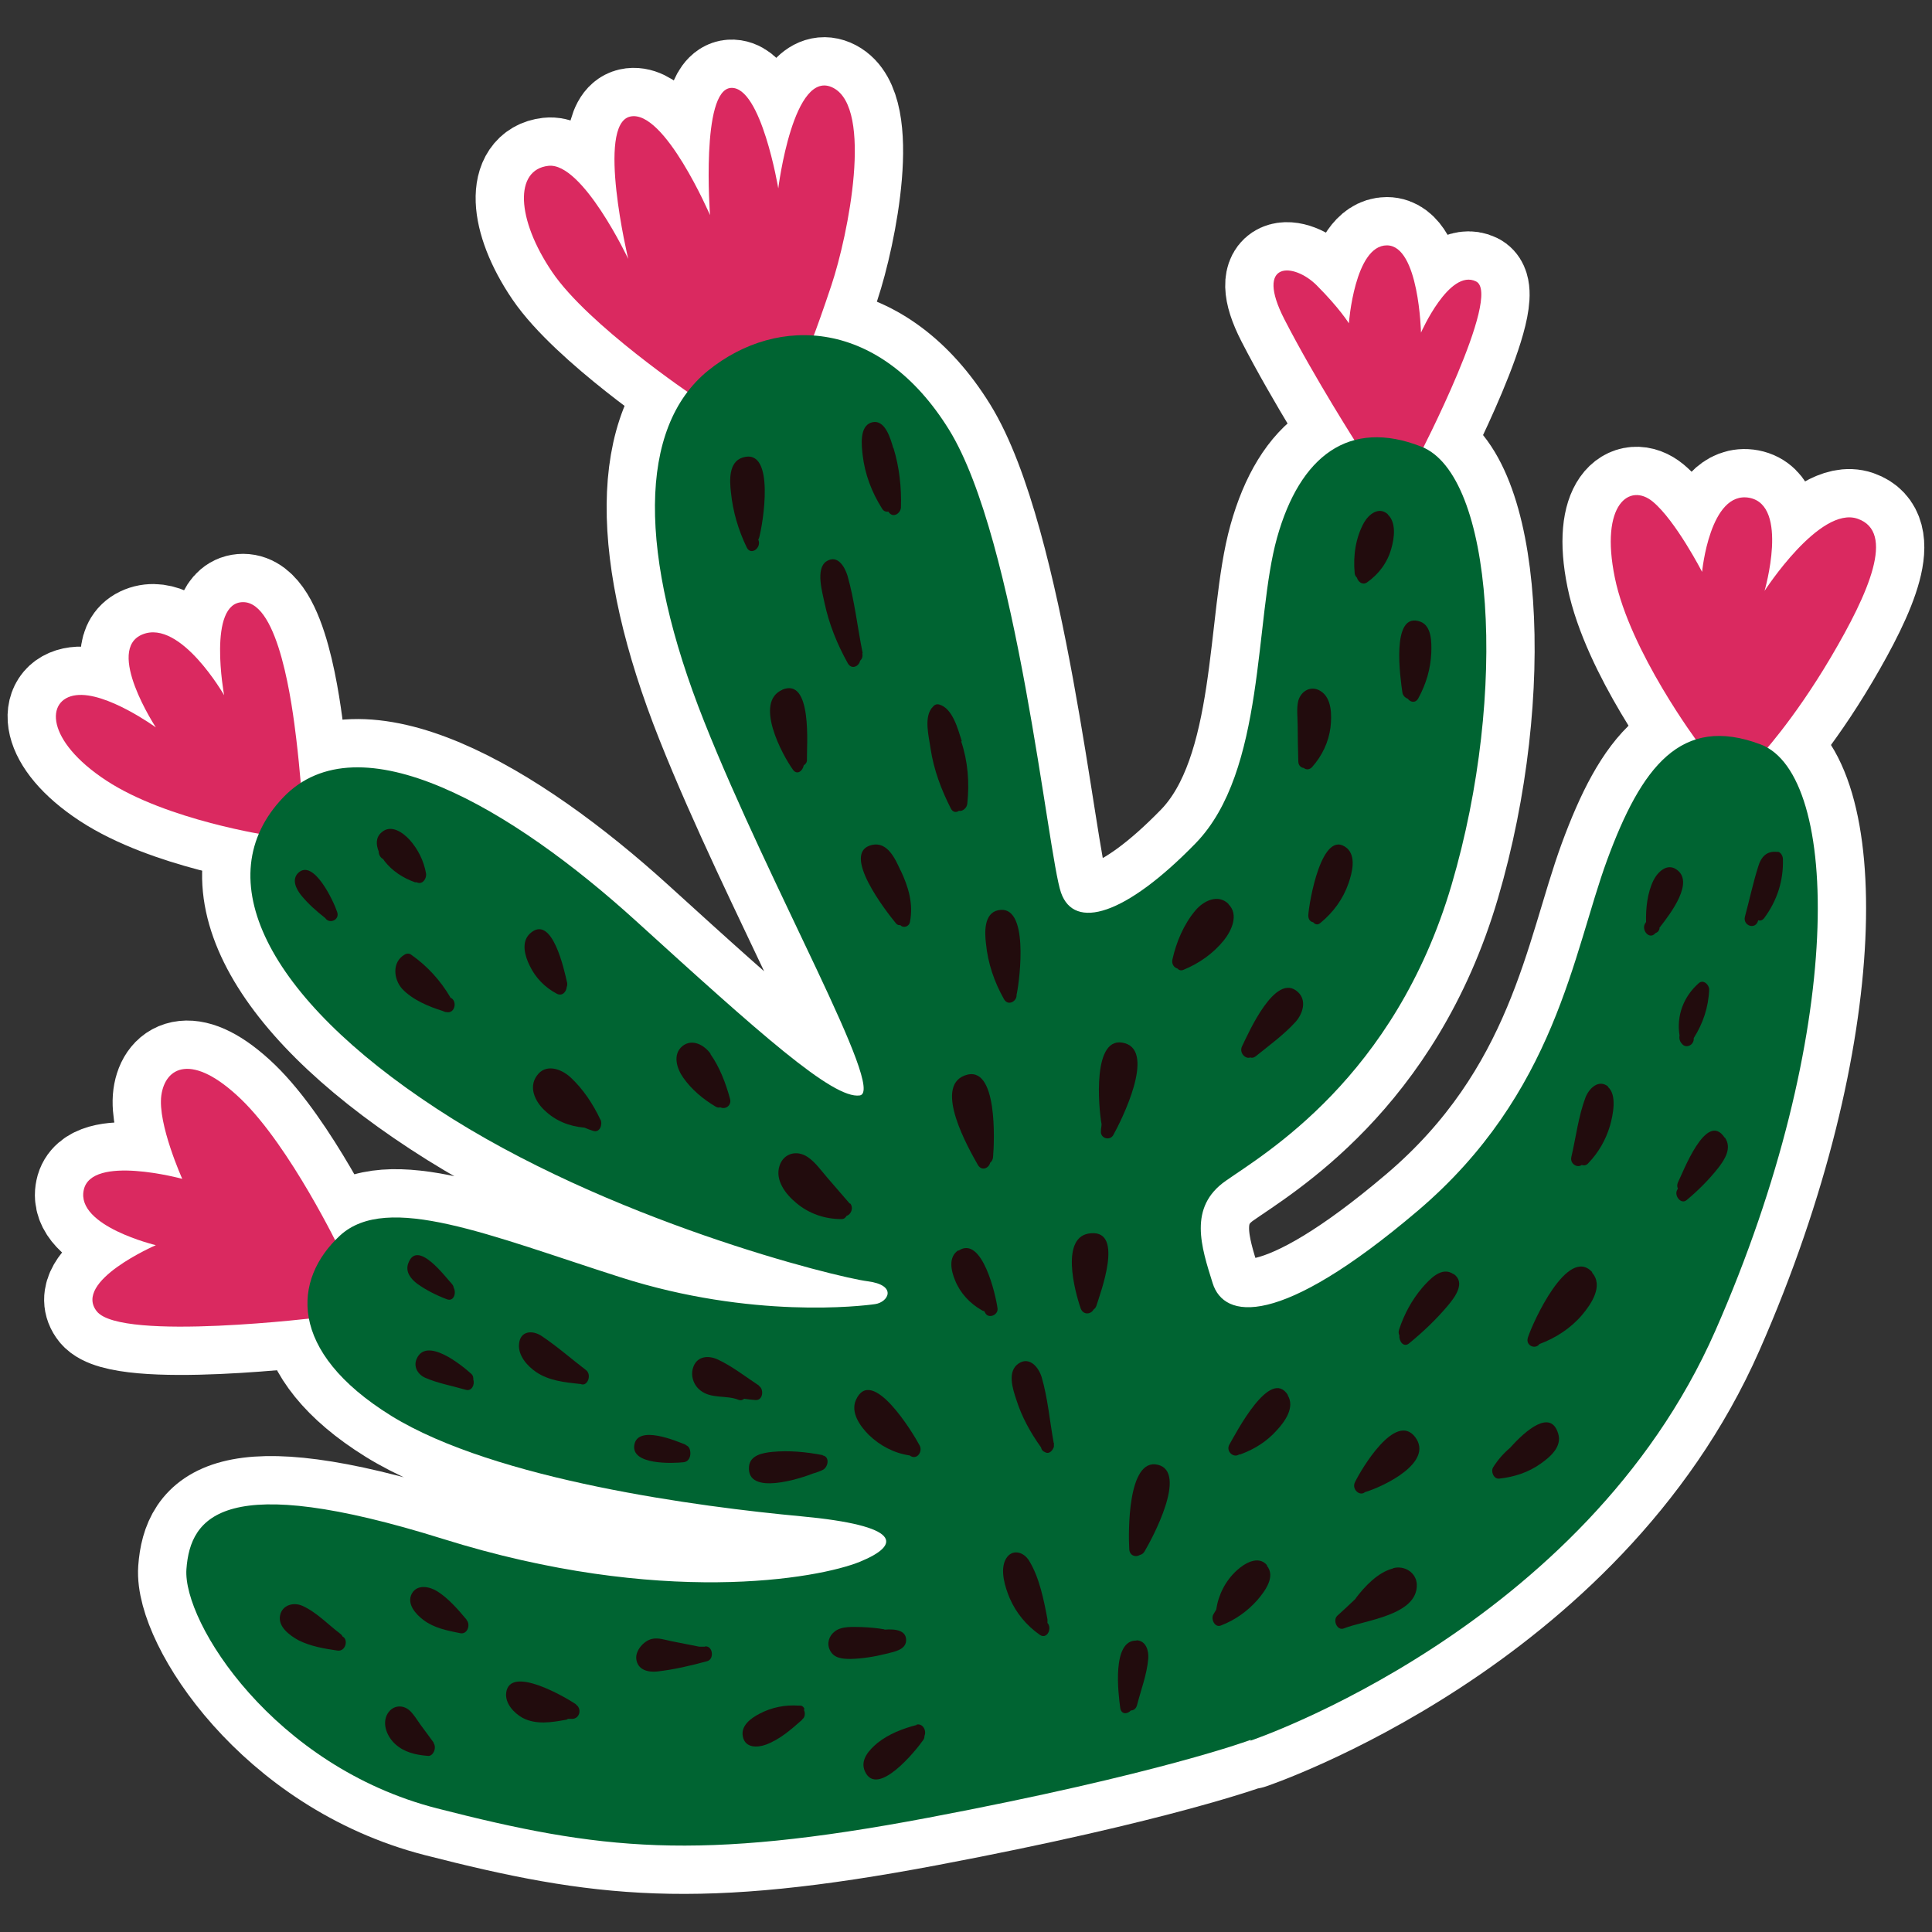 <?xml version="1.0" encoding="UTF-8"?>
<svg xmlns="http://www.w3.org/2000/svg" version="1.1" viewBox="0 0 600 600">
  <rect x="0" y="0" width="600" height="600" fill="#333333" stroke="none"/>
  <!-- Generator: Adobe Illustrator 29.2.1, SVG Export Plug-In . SVG Version: 2.1.0 Build 116)  -->
  <defs>
    <style>
      .st0 {
        fill: #da2960;
      }

      .st1 {
        stroke: #fff;
        stroke-linecap: round;
        stroke-linejoin: round;
        stroke-width: 30px;
      }

      .st2 {
        fill: #ffd98b;
      }

      .st3 {
        fill: #220c0d;
      }

      .st4 {
        fill: #006432;
      }

      .st5 {
        display: none;
      }
    </style>
  </defs>
  <g id="_レイヤー_2" data-name="レイヤー_2" class="st5">
    <rect class="st2" x="-29.3" y="-39.9" width="645.8" height="667.1"/>
  </g>
  <g id="_レイヤー_3" data-name="レイヤー_3">
    <g>
      <g>
        <path class="st1" d="M527.4,230.7s-21.2-28.3-25.9-51.3c-4.7-23,4.7-29.5,11.8-23.6,7.1,5.9,15.3,21.8,15.3,21.8,0,0,2.4-25.3,14.7-23,12.4,2.4,4.7,28.9,4.7,28.9,0,0,17.1-26.5,28.9-22.4,11.8,4.1,3.5,23-8.3,43-11.8,20-22.4,31.2-22.4,31.2l-18.9-4.7Z"/>
        <path class="st1" d="M421.9,138.7s-13.6-21.2-23-39.5c-9.4-18.3,2.9-17.7,10-10.6,7.1,7.1,10,11.8,10,11.8,0,0,1.8-24.2,11.8-24.2s10.6,27.1,10.6,27.1c0,0,8.8-20,17.1-15.9,8.3,4.1-17.7,54.2-17.7,54.2l-18.9-2.9Z"/>
        <path class="st1" d="M215.1,122.8s-32.4-21.8-43.6-38.3c-11.2-16.5-11.8-31.8-1.2-33,10.6-1.2,24.8,28.9,24.8,28.9,0,0-10-41.8.6-44.2,10.6-2.4,24.8,30.6,24.8,30.6,0,0-2.9-38.9,6.5-39.5,9.4-.6,14.7,31.2,14.7,31.2,0,0,4.7-37.7,17.1-31.2,12.4,6.5,4.7,45.4-.6,61.3-5.3,15.9-7.7,21.2-7.7,21.2l-35.4,13Z"/>
        <path class="st1" d="M105.5,388s-15.3-31.8-30.6-46.6c-15.3-14.7-23.6-10-24.8-1.2-1.2,8.8,6.5,25.9,6.5,25.9,0,0-28.3-7.7-30.6,3.5-2.4,11.2,22.4,17.1,22.4,17.1,0,0-25.9,11.2-18.3,20.6,7.7,9.4,69.5,1.8,69.5,1.8l5.9-21.2Z"/>
        <path class="st1" d="M83.7,259.5s-31.8-4.7-50.7-17.1c-18.9-12.4-18.9-25.3-9.4-26.5,9.4-1.2,24.8,10,24.8,10,0,0-15.9-24.2-4.1-28.9,11.8-4.7,25.3,18.9,25.3,18.9,0,0-5.3-28.9,5.9-28.9s15.3,32.4,16.5,42.4c1.2,10,1.8,18.9,1.8,18.9l-10,11.2Z"/>
        <path class="st1" d="M388.3,540.6s103.7-34.8,144.4-127.3c40.7-92.5,38.9-172.7,14.1-182.1-24.8-9.4-37.1,7.1-47.7,35.9-10.6,28.9-15.9,72.5-58.9,109-43,36.5-60.1,33.6-63.6,22.4-3.5-11.2-7.7-23.6,4.1-31.8,11.8-8.3,52.4-31.8,70.1-91.9,17.7-60.1,13-127.3-9.4-136.1-22.4-8.8-37.7,2.9-44.8,28.3-7.1,25.3-3.5,72.5-25.3,94.9-21.8,22.4-37.7,27.1-41.8,15.3-4.1-11.8-13.6-109.6-34.8-143.8-21.2-34.2-53-35.9-74.8-18.3-21.8,17.7-21.8,57.2-1.2,109,20.6,51.9,56.6,114.9,48.3,116.1-8.3,1.2-31.2-19.4-69.5-54.2-38.3-34.8-86-63.1-109.6-38.3-23.6,24.8-5.3,61.9,47.7,96.6,53,34.8,124.3,52.4,133.8,53.6,9.4,1.2,6.5,6.5,2.4,7.1-4.1.6-38.3,4.7-79-8.3-40.7-13-72.5-26.5-87.2-13-14.7,13.6-16.5,35.9,15.9,56,32.4,20,96.1,28.3,127.3,31.2,31.2,2.9,31.2,8.8,18.3,14.1-13,5.3-61.9,14.1-129.6-7.1-67.8-21.2-78.4-7.1-79.6,9.4-1.2,16.5,27.1,61.3,77.8,74.3,50.7,13,80.7,16.5,152.6,2.9,71.9-13.6,100.2-24.2,100.2-24.2Z"/>
        <path class="st1" d="M267.9,202.8c-1.6-7.9-2.5-16.3-4.7-24-.8-2.6-3-6.7-6.5-4.5-3.6,2.3-1.2,10-.6,13.1,1.4,6.5,3.9,12.7,7.2,18.6,1.2,2.1,3.5.9,3.8-.8.6-.5.9-1.3.7-2.3Z"/>
        <path class="st1" d="M298.7,230.2c-1.2-3.7-2.8-10.2-7-11.4-.7-.2-1.4,0-1.9.6-3.1,3-1.3,9.4-.8,13.1,1,6.6,3.3,12.7,6.3,18.6.6,1.2,1.7,1.3,2.5.7,1.1.3,2.5-.9,2.6-2.2.7-6.6.2-13.1-1.9-19.4Z"/>
        <path class="st1" d="M279.7,270.4c-1.6-3.5-4-9.1-8.9-8-10,2.3,4.6,20.9,7.4,24.3.4.5.9.7,1.4.6,1,1.1,2.8.4,3-1,1.1-5.7-.5-10.9-2.9-16Z"/>
        <path class="st1" d="M309.9,282.7c-4.4,1-4.1,7-3.7,10.3.6,6.2,2.6,12,5.6,17.3,1.3,2.3,4.1.6,3.9-1.4,0-.1.1-.2.1-.4.9-4.5,3.9-28-5.9-25.8Z"/>
        <path class="st1" d="M243,214.2c-8.9,3.8-.1,20.2,3.3,24.9,1.3,1.7,3,.3,3.3-1.4.6-.4,1.1-1,1-1.9-.1-3.9,1.8-25.6-7.7-21.6Z"/>
        <path class="st1" d="M235.7,167.2c1.2-4.1,5.3-28.4-5.1-25.1-4.4,1.4-4,7.3-3.6,10.8.6,6,2.3,11.7,4.9,17.1,1.3,2.7,4.7.1,3.6-2.4,0-.2.2-.3.2-.5Z"/>
        <path class="st1" d="M277.4,139.1c-.8-2.7-2.5-9.1-6.7-7.9-3.9,1.1-3.1,7.3-2.8,10.1.7,6,2.8,11.5,6,16.6.5.9,1.3,1.1,2,1,.1.1.2.3.3.4,1.4,1.6,3.5,0,3.6-1.7.2-6.2-.5-12.5-2.3-18.4Z"/>
        <path class="st1" d="M299.6,334c-9.7,3.6,1.2,22.7,4.1,27.8,1.2,2,3.4,1,3.8-.7.5-.4.8-.9.9-1.7.4-4.5,1.6-29.3-8.8-25.4Z"/>
        <path class="st1" d="M349.4,324c-10.4-3.1-8.2,20.3-7.3,25.1,0,.7-.2,1.4-.2,2.2-.2,2.3,2.9,3.1,3.9,1.1,2.6-4.7,13-25.6,3.6-28.4Z"/>
        <path class="st1" d="M381.5,280.7c-3.3-3.2-7.8-.9-10.3,2.1-3.6,4.3-5.9,9.8-7.1,15.2-.3,1.4.5,2.5,1.6,2.8.4.5,1.1.7,1.8.4,4.9-2,9.3-5.1,12.6-9.2,2.4-3,4.7-8,1.4-11.2Z"/>
        <path class="st1" d="M403.1,308.1c-7-6.5-15.4,12.8-17.4,16.9-.9,2,1.1,4,2.6,3.4.5.2,1,.1,1.6-.3,4.2-3.4,8.9-6.8,12.5-10.8,2.2-2.5,3.5-6.6.7-9.2Z"/>
        <path class="st1" d="M418.3,263.4c-7.8-6.5-11.8,17-12,20.9,0,1.3.7,2,1.5,2.1.6.7,1.4,1,2.3.2,4-3.3,7-7.4,8.7-12.3,1.1-3.2,2.5-8.4-.6-11Z"/>
        <path class="st1" d="M410.1,214.6c-2.9-1.8-6-.1-6.9,3-.6,2.4-.2,5.2-.2,7.6,0,3.7.1,7.4.2,11.2,0,1.3.8,2,1.7,2.1.7.6,1.8.6,2.6-.3,3.1-3.5,5.1-7.7,5.7-12.3.4-3.6.5-9.1-3.1-11.3Z"/>
        <path class="st1" d="M441.2,193.1c-9.5-3.6-6.2,18.2-5.7,21.8.1,1.1.9,1.8,1.7,2.1.8,1.1,2.4,1.5,3.3-.2,2.4-4.4,3.8-9.1,4-14.1.1-3,.2-8.2-3.3-9.6Z"/>
        <path class="st1" d="M431,159.7c-2.8-2.5-5.9,0-7.4,2.6-2.6,4.7-3.4,10.3-2.9,15.6,0,.6.3,1.1.7,1.5.4,1.3,1.7,2.4,3.1,1.5,3.7-2.6,6.4-6.2,7.6-10.6.9-3.1,1.6-8-1.1-10.5Z"/>
        <path class="st1" d="M338.8,383c-9.7.7-5,18.1-3.2,23.3.8,2.2,3.2,1.9,4,.4.4-.3.7-.6.9-1.2,1.2-3.9,8.6-23.3-1.6-22.5Z"/>
        <path class="st1" d="M327.2,448s0,0,0-.1c-1.2-6.6-1.8-13.7-3.7-20.2-.9-3-3.7-6.5-7.1-4.3-3.7,2.4-1.9,7.9-.8,11.2,1.7,5.4,4.4,10.3,7.7,14.9.2.9.7,1.3,1.3,1.5,1.1.7,2.3-.4,2.7-1.7,0,0,0-.2,0-.3,0-.3,0-.5,0-.8,0,0,0,0,0-.1,0,0,0,0,0,0Z"/>
        <path class="st1" d="M263.9,373.8l-7-8.1c-1.9-2.2-3.7-4.8-6.1-6.4-3.3-2.2-7.4-1.2-8.7,2.7-1.5,4.5,1.9,8.9,5.2,11.6,3.9,3.3,8.8,5,14,5,.8,0,1.3-.4,1.6-1,1.4-.4,2.3-2.5,1.1-3.9Z"/>
        <path class="st1" d="M494.5,395.1c-7.6-8.4-18.5,15.6-20,20.3-.8,2.5,2.3,3.8,3.6,2,5.1-1.9,9.7-4.9,13.2-9,2.8-3.3,6.8-9.1,3.1-13.2Z"/>
        <path class="st1" d="M499.5,337.5c-3-2.5-6,.5-7.1,3.3-2.2,5.8-3,12.5-4.4,18.5-.5,2.2,1.9,3.5,3.2,2.5.6.2,1.4.2,2-.5,3.2-3.3,5.5-7.3,6.8-11.7.9-3.2,2.3-9.6-.7-12.1Z"/>
        <path class="st1" d="M535.6,353.3c-5.7-8.6-13,11-14.5,13.9-.3.7-.3,1.4,0,1.9,0,.1-.2.2-.2.4-1.1,1.7,1.1,4.7,2.9,3.2,3.6-3,7-6.4,9.9-10.1,2-2.6,4.2-6.1,2-9.3Z"/>
        <path class="st1" d="M530.8,307.3c0-1.5-1.8-3.2-3.2-2-4.8,4.2-7,10.2-6,16.3-.2.9.1,1.9.7,2.5,1.2,1.7,3.9.5,3.7-1.7,2.9-4.6,4.6-9.6,4.8-15.2Z"/>
        <path class="st1" d="M515.3,288.2c3.7-4.7,11-14.4,5.3-18.2-2.9-2-5.8.8-7.1,3.4-1.9,3.9-2.4,8.6-2.3,12.9,0,0,0,.1-.1.2-1.7,2.1,1.1,5.6,3,3.3.6-.2,1.2-.7,1.3-1.6Z"/>
        <path class="st1" d="M552.1,264.6c-3.4-.5-5.2,1.5-6.1,4.6-1.6,5.1-2.7,10.3-4.1,15.5-.7,2.8,3.3,4.2,4.1,1.2,0,0,0-.1,0-.1.6.2,1.3.1,1.9-.7,4-5.4,6-11.6,5.8-18.3,0-.9-.6-2.1-1.6-2.3Z"/>
        <path class="st1" d="M451.4,395.7c-3.7-2.6-7.5,1.7-9.7,4.2-3.3,3.9-5.6,8.2-7.2,13-.2.7-.2,1.3.1,1.8-.2,1.8,1.3,3.9,3,2.5,4.4-3.6,8.5-7.5,12.1-11.8,2.1-2.5,5.6-7.1,1.7-9.8Z"/>
        <path class="st1" d="M483.9,445.2c-2.3-7.7-10.1-1-14.9,4.4-2,1.7-3.8,3.7-5.3,6.1-.8,1.3.2,3.7,1.9,3.5,4.6-.5,9-1.9,12.8-4.6,3-2.1,6.8-5.3,5.5-9.4Z"/>
        <path class="st1" d="M439.5,446.3c-6.1-8-16.7,9.9-18.7,14-1.1,2.2,1.5,4.5,3.1,3.1,5.7-1.7,21.5-9.2,15.6-17.1Z"/>
        <path class="st1" d="M400,433.3c-5.5-8.9-16.1,11.7-18.2,15.3-1.2,2.1,1.3,4.3,3,3.1.2,0,.4,0,.6-.1,4.3-1.6,8.1-4,11.2-7.5,2.5-2.7,5.6-7.1,3.3-10.8Z"/>
        <path class="st1" d="M432.6,487.1c-4.7,1.2-8.8,5.6-11.6,9.3,0,0,0,0,0,.1-1.9,1.8-3.8,3.6-5.7,5.3-1.5,1.4,0,4.8,2.1,3.9,6.2-2.5,23-4,22.6-13.7-.2-3.7-3.9-5.9-7.3-5Z"/>
        <path class="st1" d="M393.5,486.1c-2.7-3.2-7-.6-9.4,1.6-3.5,3.2-5.7,7.5-6.4,12.2-.3.5-.6,1-.9,1.5-.8,1.5.5,4.2,2.4,3.4,4.4-1.7,8.2-4.4,11.3-7.9,2.3-2.7,5.8-7.3,2.9-10.7Z"/>
        <path class="st1" d="M359.6,454.9c-9.5-2.3-9.2,21.3-8.9,26.2.1,2.1,2.1,2.6,3.3,1.8.5-.1,1-.4,1.4-1,2.5-4.2,13.5-24.7,4.2-27Z"/>
        <path class="st1" d="M353,509.5c-7.8-.3-5.7,16.6-5.1,20.9.3,2.1,2.2,2,3.3.8.8,0,1.6-.5,1.9-1.6,1.2-4.7,3.1-9.6,3.5-14.5.2-2.5-.7-5.6-3.7-5.7Z"/>
        <path class="st1" d="M325.3,504c0-.3,0-.7,0-1.1-1.1-5.9-2.5-13-5.7-18.2-1.7-2.8-5.3-3.8-7.2-.6-2,3.5-.2,9,1.2,12.3,2,4.6,5.2,8.4,9.3,11.3,2.3,1.6,4-2.1,2.3-3.8Z"/>
        <path class="st1" d="M285.6,448.9c-2-3.8-14.9-25.1-19.8-14.1-1.7,3.9,1.3,8.1,4,10.8,3.5,3.4,7.9,5.7,12.7,6.4,0,0,.2.1.3.2,2.1,1.2,3.8-1.5,2.8-3.3Z"/>
        <path class="st1" d="M297.6,388.3c-3.2,2.1-2.2,6.4-1,9.3,1.6,4,4.6,7.2,8.3,9.3.3.2.5.2.8.3,0,.1.1.3.2.4.9,2.1,4.1.9,3.9-1.2-.5-4.1-4.8-22.9-12.1-18Z"/>
        <path class="st1" d="M220.7,327.3c-1.9-2.7-5.7-4.9-8.8-2.4-3.1,2.6-1.7,7,.3,9.8,2.6,3.7,6.2,6.7,10.1,9,.5.3,1,.3,1.4.2,0,0,0,0,0,0,1.8.8,3.6-.8,3-2.7-1.3-4.8-3.2-9.8-6.1-13.9Z"/>
        <path class="st1" d="M186.5,347.8c-2.3-4.9-5.4-9.6-9.4-13.3-2.9-2.6-7.7-4.3-10.4-.4-2.6,3.6-.5,8,2.4,10.7,3.4,3.3,7.7,5,12.4,5.4.9.4,1.8.7,2.7,1,2.1.7,3-2,2.3-3.5Z"/>
        <path class="st1" d="M176.1,305.1c-.8-3.5-4.6-21.7-11.6-15.1-2.7,2.6-1.5,6.9,0,9.9,1.8,3.8,4.8,6.8,8.4,8.7,1.7.9,3-.6,3.1-2.1.2-.4.2-.9.1-1.5Z"/>
        <path class="st1" d="M139.9,309.8c-3.1-5.3-7.2-9.8-12.2-13.3-.6-.5-1.5-.4-2.1,0-3.9,2.3-3.4,7.6-.7,10.6,3.2,3.4,8.2,5.5,12.7,6.9.3.2.5.2.8.3,0,0,.1,0,.2,0,2.7.7,3.6-3.6,1.2-4.5Z"/>
        <path class="st1" d="M132.3,271.2c-.7-3.9-2.5-7.5-5.1-10.4-2.1-2.3-5.8-4.9-8.7-2.3-1.9,1.6-1.7,3.9-.9,5.9,0,1.1.6,2,1.4,2.4.1.2.3.4.4.6,2.4,3.1,5.8,5.3,9.5,6.6.2,0,.4,0,.5,0,1.8.9,3.2-1.2,2.9-2.8Z"/>
        <path class="st1" d="M104.7,283.2c-1-3.1-7.3-16.7-12.1-12.1-2.1,2.1-.6,5,.9,6.9,2.2,2.7,4.8,5,7.5,7.1,1.3,2,4.6.6,3.7-1.9Z"/>
        <path class="st1" d="M140.9,400c0-.4-.2-.8-.5-1.2-2.1-2.2-10.8-14.1-13.6-6.5-1,2.7.8,4.9,2.8,6.4,2.8,2,6,3.6,9.2,4.8,2.1.8,3-1.9,2.1-3.6Z"/>
        <path class="st1" d="M147,428.5c0-.6,0-1.3-.7-1.9-3.1-2.8-13.9-11.5-16.9-4.6-1.1,2.5.4,4.9,2.7,5.9,3.9,1.7,8.4,2.5,12.5,3.7,1.9.6,2.9-1.6,2.4-3.1Z"/>
        <path class="st1" d="M182,425.5c-4.6-3.5-9-7.4-13.8-10.6-2.9-1.9-6.6-1.6-7,2.4-.4,3.6,2.5,6.9,5.3,8.8,4,2.7,8.9,3.2,13.6,3.7,0,0,.1,0,.2,0,2.1,1,3.6-2.8,1.7-4.3Z"/>
        <path class="st1" d="M213,448.7c-3.2-1.3-14.9-6.2-16,0-1.1,6.3,11.9,5.8,15.4,5.4,1.4-.2,2-1.5,2-2.7,0-1.1-.3-2.2-1.4-2.6Z"/>
        <path class="st1" d="M235.7,430.3c-4.1-2.7-8.3-6-12.8-8.1-2.8-1.3-6.2-1.1-7.5,2.1-1.1,2.7-.1,5.8,2.1,7.5,3.4,2.7,8,1.4,11.8,2.9.8.3,1.3.1,1.8-.3,1.2.2,2.4.3,3.6.4,2.3.1,2.6-3.4,1-4.4Z"/>
        <path class="st1" d="M255.5,451.9c-5.2-1-10.4-1.5-15.7-1-2.9.3-6.9,1-7.2,4.6-.7,9.2,16.2,3.6,20.2,2,0,0,0,0,.1,0,.9-.3,1.8-.6,2.6-1,1.7-.8,2.3-4.1,0-4.5Z"/>
        <path class="st1" d="M274.6,506c-2.3-.4-4.6-.6-7-.7-2.6,0-6.2-.4-8.4,1.4-1.7,1.3-2.5,3.6-1.5,5.7,1.2,2.6,3.9,2.8,6.5,2.8,3.7-.1,7.4-.7,11-1.6,2.2-.6,6-1.1,6.2-4,.2-3.2-3.1-3.8-6.7-3.5Z"/>
        <path class="st1" d="M284.7,535.7c-4.3,1.1-8.7,2.8-12.2,5.6-2.5,2.1-5.5,5.2-3.9,8.8,3.8,8.4,15.9-6.5,18.1-9.7.3-.4.4-.8.4-1.3.7-1.5-.4-4-2.5-3.5Z"/>
        <path class="st1" d="M249.9,530.9c-.3-.8-.8-1.3-1.6-1.2,0,0,0,0-.2,0-4.2-.3-8.4.5-12.2,2.5-2.7,1.4-5.9,3.7-5.2,7.1.7,3.6,4.5,3.5,7.2,2.5,4.3-1.6,7.8-4.7,11.2-7.7,0,0,0,0,0-.1.9-.6,1.1-2,.5-3.1Z"/>
        <path class="st1" d="M218.9,511.4c-.6,0-1.2,0-1.7,0,0,0,0,0,0,0l-8.6-1.7c-2-.4-4.2-1.2-6.2-.7-2.5.6-5.1,3.6-4.8,6.2.4,3.4,3.6,4.2,6.5,3.9,5.2-.6,10.4-1.8,15.5-3.2,2.3-.6,1.8-4.8-.6-4.6Z"/>
        <path class="st1" d="M178.9,529.3c-3.4-2.3-20.6-12.3-21.7-3.6-.4,3.3,2.4,6.3,5.1,7.8,4.2,2.2,9,1.4,13.4.6.3,0,.5-.2.7-.3.5,0,1,0,1.5,0,2.2-.2,2.8-3.2,1-4.4Z"/>
        <path class="st1" d="M134.7,541.2c-1.4-1.9-2.8-3.8-4.2-5.7-1-1.4-2-3.1-3.3-4.3-2.4-2.1-5.7-1.5-7.1,1.5-1.4,3.1.3,6.8,2.6,8.9,2.8,2.6,6.4,3.4,10.1,3.7,0,0,0,0,0,0,1.6.3,3-2.4,1.8-4.1Z"/>
        <path class="st1" d="M144.9,503.1s0,0,0-.1c-2.6-3.1-5.6-6.6-9.1-8.8-2.4-1.5-6.2-2.3-7.9.7-1.7,3.2,1.2,6.4,3.6,8.2,3.3,2.5,7.4,3.3,11.4,4.1,2.3.5,3.3-2.7,2-4.1Z"/>
        <path class="st1" d="M106.4,508.2c-.2-.3-.4-.6-.7-.8-3.7-2.8-7.5-6.8-11.8-8.7-2.7-1.2-6.2-.3-6.9,2.9-.8,3.6,3,6.3,5.7,7.8,3.8,1.9,8,2.6,12.1,3.2,2.6.4,3.5-3.6,1.5-4.4Z"/>
      </g>
      <g>
        <path class="st0" d="M527.4,230.7s-21.2-28.3-25.9-51.3c-4.7-23,4.7-29.5,11.8-23.6,7.1,5.9,15.3,21.8,15.3,21.8,0,0,2.4-25.3,14.7-23,12.4,2.4,4.7,28.9,4.7,28.9,0,0,17.1-26.5,28.9-22.4,11.8,4.1,3.5,23-8.3,43-11.8,20-22.4,31.2-22.4,31.2l-18.9-4.7Z"/>
        <path class="st0" d="M421.9,138.7s-13.6-21.2-23-39.5c-9.4-18.3,2.9-17.7,10-10.6,7.1,7.1,10,11.8,10,11.8,0,0,1.8-24.2,11.8-24.2s10.6,27.1,10.6,27.1c0,0,8.8-20,17.1-15.9,8.3,4.1-17.7,54.2-17.7,54.2l-18.9-2.9Z"/>
        <path class="st0" d="M215.1,122.8s-32.4-21.8-43.6-38.3c-11.2-16.5-11.8-31.8-1.2-33,10.6-1.2,24.8,28.9,24.8,28.9,0,0-10-41.8.6-44.2,10.6-2.4,24.8,30.6,24.8,30.6,0,0-2.9-38.9,6.5-39.5,9.4-.6,14.7,31.2,14.7,31.2,0,0,4.7-37.7,17.1-31.2,12.4,6.5,4.7,45.4-.6,61.3-5.3,15.9-7.7,21.2-7.7,21.2l-35.4,13Z"/>
        <path class="st0" d="M105.5,388s-15.3-31.8-30.6-46.6c-15.3-14.7-23.6-10-24.8-1.2-1.2,8.8,6.5,25.9,6.5,25.9,0,0-28.3-7.7-30.6,3.5-2.4,11.2,22.4,17.1,22.4,17.1,0,0-25.9,11.2-18.3,20.6,7.7,9.4,69.5,1.8,69.5,1.8l5.9-21.2Z"/>
        <path class="st0" d="M83.7,259.5s-31.8-4.7-50.7-17.1c-18.9-12.4-18.9-25.3-9.4-26.5,9.4-1.2,24.8,10,24.8,10,0,0-15.9-24.2-4.1-28.9,11.8-4.7,25.3,18.9,25.3,18.9,0,0-5.3-28.9,5.9-28.9s15.3,32.4,16.5,42.4c1.2,10,1.8,18.9,1.8,18.9l-10,11.2Z"/>
        <path class="st4" d="M388.3,540.6s103.7-34.8,144.4-127.3c40.7-92.5,38.9-172.7,14.1-182.1-24.8-9.4-37.1,7.1-47.7,35.9-10.6,28.9-15.9,72.5-58.9,109-43,36.5-60.1,33.6-63.6,22.4-3.5-11.2-7.7-23.6,4.1-31.8,11.8-8.3,52.4-31.8,70.1-91.9,17.7-60.1,13-127.3-9.4-136.1-22.4-8.8-37.7,2.9-44.8,28.3-7.1,25.3-3.5,72.5-25.3,94.9-21.8,22.4-37.7,27.1-41.8,15.3-4.1-11.8-13.6-109.6-34.8-143.8-21.2-34.2-53-35.9-74.8-18.3-21.8,17.7-21.8,57.2-1.2,109,20.6,51.9,56.6,114.9,48.3,116.1-8.3,1.2-31.2-19.4-69.5-54.2-38.3-34.8-86-63.1-109.6-38.3-23.6,24.8-5.3,61.9,47.7,96.6,53,34.8,124.3,52.4,133.8,53.6,9.4,1.2,6.5,6.5,2.4,7.1-4.1.6-38.3,4.7-79-8.3-40.7-13-72.5-26.5-87.2-13-14.7,13.6-16.5,35.9,15.9,56,32.4,20,96.1,28.3,127.3,31.2,31.2,2.9,31.2,8.8,18.3,14.1-13,5.3-61.9,14.1-129.6-7.1-67.8-21.2-78.4-7.1-79.6,9.4-1.2,16.5,27.1,61.3,77.8,74.3,50.7,13,80.7,16.5,152.6,2.9,71.9-13.6,100.2-24.2,100.2-24.2Z"/>
        <path class="st3" d="M267.9,202.8c-1.6-7.9-2.5-16.3-4.7-24-.8-2.6-3-6.7-6.5-4.5-3.6,2.3-1.2,10-.6,13.1,1.4,6.5,3.9,12.7,7.2,18.6,1.2,2.1,3.5.9,3.8-.8.6-.5.9-1.3.7-2.3Z"/>
        <path class="st3" d="M298.7,230.2c-1.2-3.7-2.8-10.2-7-11.4-.7-.2-1.4,0-1.9.6-3.1,3-1.3,9.4-.8,13.1,1,6.6,3.3,12.7,6.3,18.6.6,1.2,1.7,1.3,2.5.7,1.1.3,2.5-.9,2.6-2.2.7-6.6.2-13.1-1.9-19.4Z"/>
        <path class="st3" d="M279.7,270.4c-1.6-3.5-4-9.1-8.9-8-10,2.3,4.6,20.9,7.4,24.3.4.5.9.7,1.4.6,1,1.1,2.8.4,3-1,1.1-5.7-.5-10.9-2.9-16Z"/>
        <path class="st3" d="M309.9,282.7c-4.4,1-4.1,7-3.7,10.3.6,6.2,2.6,12,5.6,17.3,1.3,2.3,4.1.6,3.9-1.4,0-.1.1-.2.1-.4.9-4.5,3.9-28-5.9-25.8Z"/>
        <path class="st3" d="M243,214.2c-8.9,3.8-.1,20.2,3.3,24.9,1.3,1.7,3,.3,3.3-1.4.6-.4,1.1-1,1-1.9-.1-3.9,1.8-25.6-7.7-21.6Z"/>
        <path class="st3" d="M235.7,167.2c1.2-4.1,5.3-28.4-5.1-25.1-4.4,1.4-4,7.3-3.6,10.8.6,6,2.3,11.7,4.9,17.1,1.3,2.7,4.7.1,3.6-2.4,0-.2.2-.3.2-.5Z"/>
        <path class="st3" d="M277.4,139.1c-.8-2.7-2.5-9.1-6.7-7.9-3.9,1.1-3.1,7.3-2.8,10.1.7,6,2.8,11.5,6,16.6.5.9,1.3,1.1,2,1,.1.1.2.3.3.4,1.4,1.6,3.5,0,3.6-1.7.2-6.2-.5-12.5-2.3-18.4Z"/>
        <path class="st3" d="M299.6,334c-9.7,3.6,1.2,22.7,4.1,27.8,1.2,2,3.4,1,3.8-.7.5-.4.8-.9.9-1.7.4-4.5,1.6-29.3-8.8-25.4Z"/>
        <path class="st3" d="M349.4,324c-10.4-3.1-8.2,20.3-7.3,25.1,0,.7-.2,1.4-.2,2.2-.2,2.3,2.9,3.1,3.9,1.1,2.6-4.7,13-25.6,3.6-28.4Z"/>
        <path class="st3" d="M381.5,280.7c-3.3-3.2-7.8-.9-10.3,2.1-3.6,4.3-5.9,9.8-7.1,15.2-.3,1.4.5,2.5,1.6,2.8.4.5,1.1.7,1.8.4,4.9-2,9.3-5.1,12.6-9.2,2.4-3,4.7-8,1.4-11.2Z"/>
        <path class="st3" d="M403.1,308.1c-7-6.5-15.4,12.8-17.4,16.9-.9,2,1.1,4,2.6,3.4.5.2,1,.1,1.6-.3,4.2-3.4,8.9-6.8,12.5-10.8,2.2-2.5,3.5-6.6.7-9.2Z"/>
        <path class="st3" d="M418.3,263.4c-7.8-6.5-11.8,17-12,20.9,0,1.3.7,2,1.5,2.1.6.7,1.4,1,2.3.2,4-3.3,7-7.4,8.7-12.3,1.1-3.2,2.5-8.4-.6-11Z"/>
        <path class="st3" d="M410.1,214.6c-2.9-1.8-6-.1-6.9,3-.6,2.4-.2,5.2-.2,7.6,0,3.7.1,7.4.2,11.2,0,1.3.8,2,1.7,2.1.7.6,1.8.6,2.6-.3,3.1-3.5,5.1-7.7,5.7-12.3.4-3.6.5-9.1-3.1-11.3Z"/>
        <path class="st3" d="M441.2,193.1c-9.5-3.6-6.2,18.2-5.7,21.8.1,1.1.9,1.8,1.7,2.1.8,1.1,2.4,1.5,3.3-.2,2.4-4.4,3.8-9.1,4-14.1.1-3,.2-8.2-3.3-9.6Z"/>
        <path class="st3" d="M431,159.7c-2.8-2.5-5.9,0-7.4,2.6-2.6,4.7-3.4,10.3-2.9,15.6,0,.6.3,1.1.7,1.5.4,1.3,1.7,2.4,3.1,1.5,3.7-2.6,6.4-6.2,7.6-10.6.9-3.1,1.6-8-1.1-10.5Z"/>
        <path class="st3" d="M338.8,383c-9.7.7-5,18.1-3.2,23.3.8,2.2,3.2,1.9,4,.4.4-.3.7-.6.9-1.2,1.2-3.9,8.6-23.3-1.6-22.5Z"/>
        <path class="st3" d="M327.2,448s0,0,0-.1c-1.2-6.6-1.8-13.7-3.7-20.2-.9-3-3.7-6.5-7.1-4.3-3.7,2.4-1.9,7.9-.8,11.2,1.7,5.4,4.4,10.3,7.7,14.9.2.9.7,1.3,1.3,1.5,1.1.7,2.3-.4,2.7-1.7,0,0,0-.2,0-.3,0-.3,0-.5,0-.8,0,0,0,0,0-.1,0,0,0,0,0,0Z"/>
        <path class="st3" d="M263.9,373.8l-7-8.1c-1.9-2.2-3.7-4.8-6.1-6.4-3.3-2.2-7.4-1.2-8.7,2.7-1.5,4.5,1.9,8.9,5.2,11.6,3.9,3.3,8.8,5,14,5,.8,0,1.3-.4,1.6-1,1.4-.4,2.3-2.5,1.1-3.9Z"/>
        <path class="st3" d="M494.5,395.1c-7.6-8.4-18.5,15.6-20,20.3-.8,2.5,2.3,3.8,3.6,2,5.1-1.9,9.7-4.9,13.2-9,2.8-3.3,6.8-9.1,3.1-13.2Z"/>
        <path class="st3" d="M499.5,337.5c-3-2.5-6,.5-7.1,3.3-2.2,5.8-3,12.5-4.4,18.5-.5,2.2,1.9,3.5,3.2,2.5.6.2,1.4.2,2-.5,3.2-3.3,5.5-7.3,6.8-11.7.9-3.2,2.3-9.6-.7-12.1Z"/>
        <path class="st3" d="M535.6,353.3c-5.7-8.6-13,11-14.5,13.9-.3.7-.3,1.4,0,1.9,0,.1-.2.2-.2.4-1.1,1.7,1.1,4.7,2.9,3.2,3.6-3,7-6.4,9.9-10.1,2-2.6,4.2-6.1,2-9.3Z"/>
        <path class="st3" d="M530.8,307.3c0-1.5-1.8-3.2-3.2-2-4.8,4.2-7,10.2-6,16.3-.2.9.1,1.9.7,2.5,1.2,1.7,3.9.5,3.7-1.7,2.9-4.6,4.6-9.6,4.8-15.2Z"/>
        <path class="st3" d="M515.3,288.2c3.7-4.7,11-14.4,5.3-18.2-2.9-2-5.8.8-7.1,3.4-1.9,3.9-2.4,8.6-2.3,12.9,0,0,0,.1-.1.2-1.7,2.1,1.1,5.6,3,3.3.6-.2,1.2-.7,1.3-1.6Z"/>
        <path class="st3" d="M552.1,264.6c-3.4-.5-5.2,1.5-6.1,4.6-1.6,5.1-2.7,10.3-4.1,15.5-.7,2.8,3.3,4.2,4.1,1.2,0,0,0-.1,0-.1.6.2,1.3.1,1.9-.7,4-5.4,6-11.6,5.8-18.3,0-.9-.6-2.1-1.6-2.3Z"/>
        <path class="st3" d="M451.4,395.7c-3.7-2.6-7.5,1.7-9.7,4.2-3.3,3.9-5.6,8.2-7.2,13-.2.7-.2,1.3.1,1.8-.2,1.8,1.3,3.9,3,2.5,4.4-3.6,8.5-7.5,12.1-11.8,2.1-2.5,5.6-7.1,1.7-9.8Z"/>
        <path class="st3" d="M483.9,445.2c-2.3-7.7-10.1-1-14.9,4.4-2,1.7-3.8,3.7-5.3,6.1-.8,1.3.2,3.7,1.9,3.5,4.6-.5,9-1.9,12.8-4.6,3-2.1,6.8-5.3,5.5-9.4Z"/>
        <path class="st3" d="M439.5,446.3c-6.1-8-16.7,9.9-18.7,14-1.1,2.2,1.5,4.5,3.1,3.1,5.7-1.7,21.5-9.2,15.6-17.1Z"/>
        <path class="st3" d="M400,433.3c-5.5-8.9-16.1,11.7-18.2,15.3-1.2,2.1,1.3,4.3,3,3.1.2,0,.4,0,.6-.1,4.3-1.6,8.1-4,11.2-7.5,2.5-2.7,5.6-7.1,3.3-10.8Z"/>
        <path class="st3" d="M432.6,487.1c-4.7,1.2-8.8,5.6-11.6,9.3,0,0,0,0,0,.1-1.9,1.8-3.8,3.6-5.7,5.3-1.5,1.4,0,4.8,2.1,3.9,6.2-2.5,23-4,22.6-13.7-.2-3.7-3.9-5.9-7.3-5Z"/>
        <path class="st3" d="M393.5,486.1c-2.7-3.2-7-.6-9.4,1.6-3.5,3.2-5.7,7.5-6.4,12.2-.3.5-.6,1-.9,1.5-.8,1.5.5,4.2,2.4,3.4,4.4-1.7,8.2-4.4,11.3-7.9,2.3-2.7,5.8-7.3,2.9-10.7Z"/>
        <path class="st3" d="M359.6,454.9c-9.5-2.3-9.2,21.3-8.9,26.2.1,2.1,2.1,2.6,3.3,1.8.5-.1,1-.4,1.4-1,2.5-4.2,13.5-24.7,4.2-27Z"/>
        <path class="st3" d="M353,509.5c-7.8-.3-5.7,16.6-5.1,20.9.3,2.1,2.2,2,3.3.8.8,0,1.6-.5,1.9-1.6,1.2-4.7,3.1-9.6,3.5-14.5.2-2.5-.7-5.6-3.7-5.7Z"/>
        <path class="st3" d="M325.3,504c0-.3,0-.7,0-1.1-1.1-5.9-2.5-13-5.7-18.2-1.7-2.8-5.3-3.8-7.2-.6-2,3.5-.2,9,1.2,12.3,2,4.6,5.2,8.4,9.3,11.3,2.3,1.6,4-2.1,2.3-3.8Z"/>
        <path class="st3" d="M285.6,448.9c-2-3.8-14.9-25.1-19.8-14.1-1.7,3.9,1.3,8.1,4,10.8,3.5,3.4,7.9,5.7,12.7,6.4,0,0,.2.1.3.2,2.1,1.2,3.8-1.5,2.8-3.3Z"/>
        <path class="st3" d="M297.6,388.3c-3.2,2.1-2.2,6.4-1,9.3,1.6,4,4.6,7.2,8.3,9.3.3.2.5.2.8.3,0,.1.1.3.2.4.9,2.1,4.1.9,3.9-1.2-.5-4.1-4.8-22.9-12.1-18Z"/>
        <path class="st3" d="M220.7,327.3c-1.9-2.7-5.7-4.9-8.8-2.4-3.1,2.6-1.7,7,.3,9.8,2.6,3.7,6.2,6.7,10.1,9,.5.3,1,.3,1.4.2,0,0,0,0,0,0,1.8.8,3.6-.8,3-2.7-1.3-4.8-3.2-9.8-6.1-13.9Z"/>
        <path class="st3" d="M186.5,347.8c-2.3-4.9-5.4-9.6-9.4-13.3-2.9-2.6-7.7-4.3-10.4-.4-2.6,3.6-.5,8,2.4,10.7,3.4,3.3,7.7,5,12.4,5.4.9.4,1.8.7,2.7,1,2.1.7,3-2,2.3-3.5Z"/>
        <path class="st3" d="M176.1,305.1c-.8-3.5-4.6-21.7-11.6-15.1-2.7,2.6-1.5,6.9,0,9.9,1.8,3.8,4.8,6.8,8.4,8.7,1.7.9,3-.6,3.1-2.1.2-.4.2-.9.1-1.5Z"/>
        <path class="st3" d="M139.9,309.8c-3.1-5.3-7.2-9.8-12.2-13.3-.6-.5-1.5-.4-2.1,0-3.9,2.3-3.4,7.6-.7,10.6,3.2,3.4,8.2,5.5,12.7,6.9.3.2.5.2.8.3,0,0,.1,0,.2,0,2.7.7,3.6-3.6,1.2-4.5Z"/>
        <path class="st3" d="M132.3,271.2c-.7-3.9-2.5-7.5-5.1-10.4-2.1-2.3-5.8-4.9-8.7-2.3-1.9,1.6-1.7,3.9-.9,5.9,0,1.1.6,2,1.4,2.4.1.2.3.4.4.6,2.4,3.1,5.8,5.3,9.5,6.6.2,0,.4,0,.5,0,1.8.9,3.2-1.2,2.9-2.8Z"/>
        <path class="st3" d="M104.7,283.2c-1-3.1-7.3-16.7-12.1-12.1-2.1,2.1-.6,5,.9,6.9,2.2,2.7,4.8,5,7.5,7.1,1.3,2,4.6.6,3.7-1.9Z"/>
        <path class="st3" d="M140.9,400c0-.4-.2-.8-.5-1.2-2.1-2.2-10.8-14.1-13.6-6.5-1,2.7.8,4.9,2.8,6.4,2.8,2,6,3.6,9.2,4.8,2.1.8,3-1.9,2.1-3.6Z"/>
        <path class="st3" d="M147,428.5c0-.6,0-1.3-.7-1.9-3.1-2.8-13.9-11.5-16.9-4.6-1.1,2.5.4,4.9,2.7,5.9,3.9,1.7,8.4,2.5,12.5,3.7,1.9.6,2.9-1.6,2.4-3.1Z"/>
        <path class="st3" d="M182,425.5c-4.6-3.5-9-7.4-13.8-10.6-2.9-1.9-6.6-1.6-7,2.4-.4,3.6,2.5,6.9,5.3,8.8,4,2.7,8.9,3.2,13.6,3.7,0,0,.1,0,.2,0,2.1,1,3.6-2.8,1.7-4.3Z"/>
        <path class="st3" d="M213,448.7c-3.2-1.3-14.9-6.2-16,0-1.1,6.3,11.9,5.8,15.4,5.4,1.4-.2,2-1.5,2-2.7,0-1.1-.3-2.2-1.4-2.6Z"/>
        <path class="st3" d="M235.7,430.3c-4.1-2.7-8.3-6-12.8-8.1-2.8-1.3-6.2-1.1-7.5,2.1-1.1,2.7-.1,5.8,2.1,7.5,3.4,2.7,8,1.4,11.8,2.9.8.3,1.3.1,1.8-.3,1.2.2,2.4.3,3.6.4,2.3.1,2.6-3.4,1-4.4Z"/>
        <path class="st3" d="M255.5,451.9c-5.2-1-10.4-1.5-15.7-1-2.9.3-6.9,1-7.2,4.6-.7,9.2,16.2,3.6,20.2,2,0,0,0,0,.1,0,.9-.3,1.8-.6,2.6-1,1.7-.8,2.3-4.1,0-4.5Z"/>
        <path class="st3" d="M274.6,506c-2.3-.4-4.6-.6-7-.7-2.6,0-6.2-.4-8.4,1.4-1.7,1.3-2.5,3.6-1.5,5.7,1.2,2.6,3.9,2.8,6.5,2.8,3.7-.1,7.4-.7,11-1.6,2.2-.6,6-1.1,6.2-4,.2-3.2-3.1-3.8-6.7-3.5Z"/>
        <path class="st3" d="M284.7,535.7c-4.3,1.1-8.7,2.8-12.2,5.6-2.5,2.1-5.5,5.2-3.9,8.8,3.8,8.4,15.9-6.5,18.1-9.7.3-.4.4-.8.4-1.3.7-1.5-.4-4-2.5-3.5Z"/>
        <path class="st3" d="M249.9,530.9c-.3-.8-.8-1.3-1.6-1.2,0,0,0,0-.2,0-4.2-.3-8.4.5-12.2,2.5-2.7,1.4-5.9,3.7-5.2,7.1.7,3.6,4.5,3.5,7.2,2.5,4.3-1.6,7.8-4.7,11.2-7.7,0,0,0,0,0-.1.9-.6,1.1-2,.5-3.1Z"/>
        <path class="st3" d="M218.9,511.4c-.6,0-1.2,0-1.7,0,0,0,0,0,0,0l-8.6-1.7c-2-.4-4.2-1.2-6.2-.7-2.5.6-5.1,3.6-4.8,6.2.4,3.4,3.6,4.2,6.5,3.9,5.2-.6,10.4-1.8,15.5-3.2,2.3-.6,1.8-4.8-.6-4.6Z"/>
        <path class="st3" d="M178.9,529.3c-3.4-2.3-20.6-12.3-21.7-3.6-.4,3.3,2.4,6.3,5.1,7.8,4.2,2.2,9,1.4,13.4.6.3,0,.5-.2.7-.3.5,0,1,0,1.5,0,2.2-.2,2.8-3.2,1-4.4Z"/>
        <path class="st3" d="M134.7,541.2c-1.4-1.9-2.8-3.8-4.2-5.7-1-1.4-2-3.1-3.3-4.3-2.4-2.1-5.7-1.5-7.1,1.5-1.4,3.1.3,6.8,2.6,8.9,2.8,2.6,6.4,3.4,10.1,3.7,0,0,0,0,0,0,1.6.3,3-2.4,1.8-4.1Z"/>
        <path class="st3" d="M144.9,503.1s0,0,0-.1c-2.6-3.1-5.6-6.6-9.1-8.8-2.4-1.5-6.2-2.3-7.9.7-1.7,3.2,1.2,6.4,3.6,8.2,3.3,2.5,7.4,3.3,11.4,4.1,2.3.5,3.3-2.7,2-4.1Z"/>
        <path class="st3" d="M106.4,508.2c-.2-.3-.4-.6-.7-.8-3.7-2.8-7.5-6.8-11.8-8.7-2.7-1.2-6.2-.3-6.9,2.9-.8,3.6,3,6.3,5.7,7.8,3.8,1.9,8,2.6,12.1,3.2,2.6.4,3.5-3.6,1.5-4.4Z"/>
      </g>
    </g>
  </g>
</svg>
